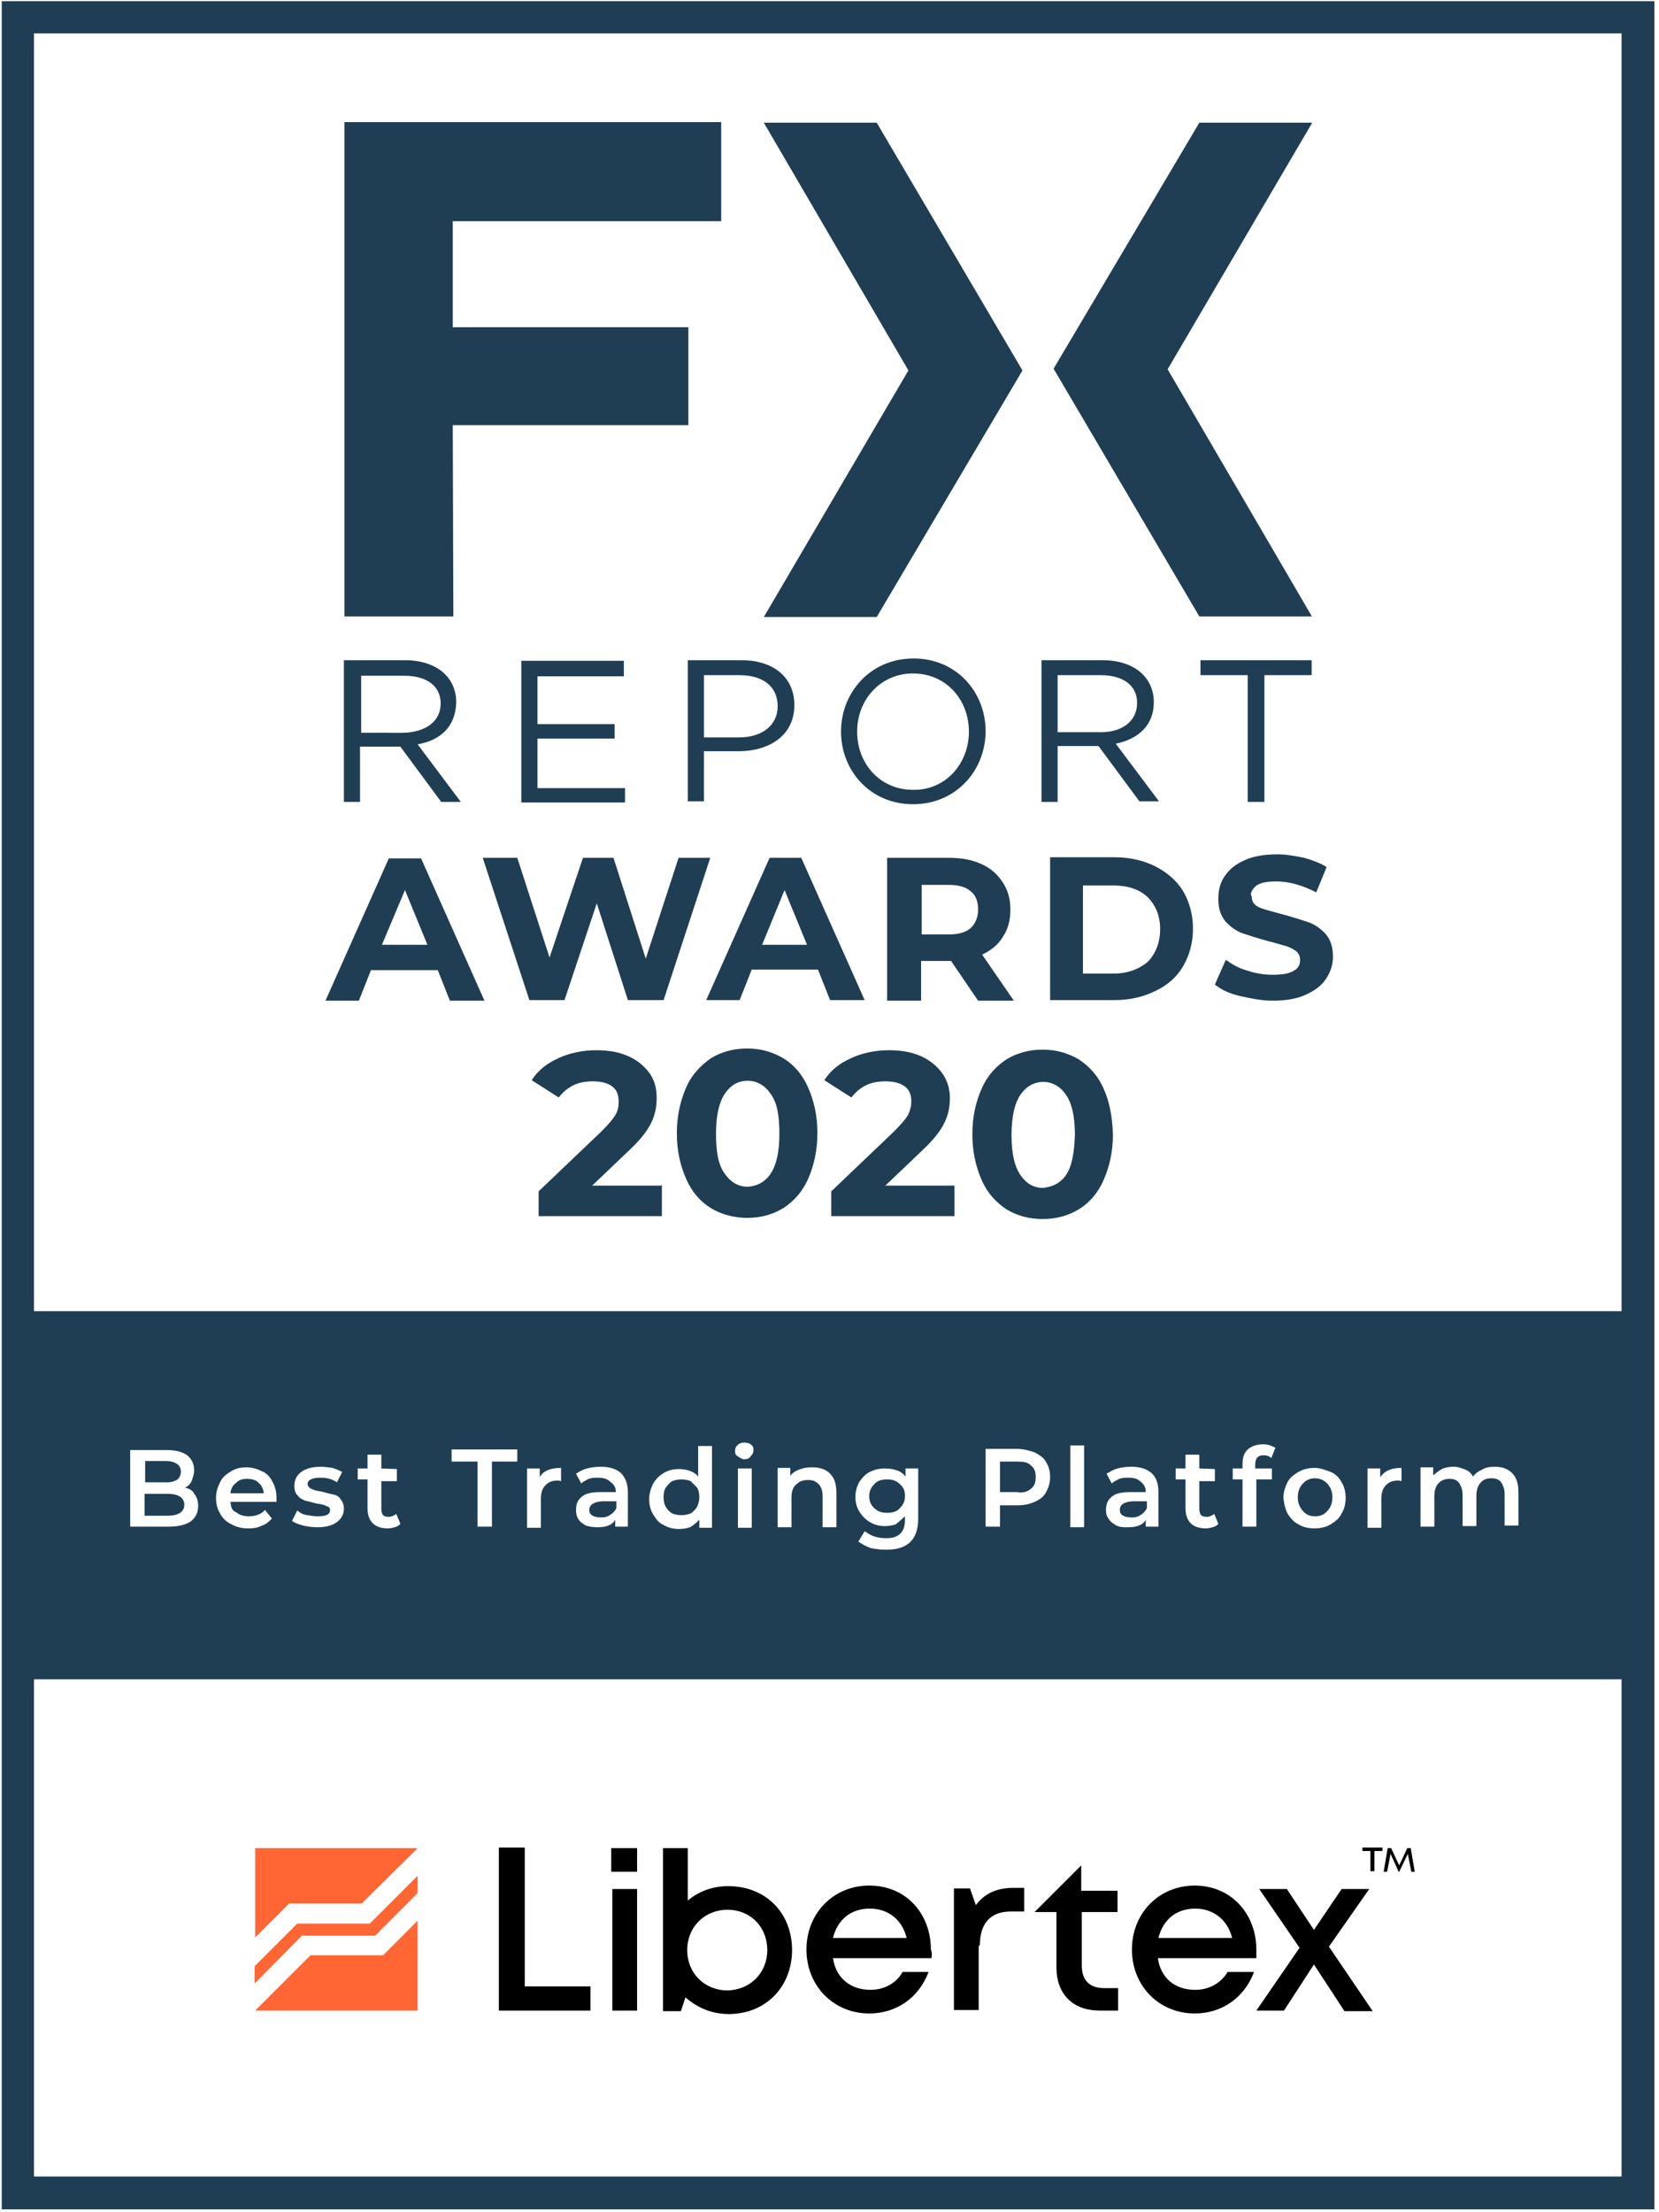 <?xml version="1.0" encoding="utf-8"?>
<!-- Generator: Adobe Illustrator 26.1.0, SVG Export Plug-In . SVG Version: 6.00 Build 0)  -->
<svg version="1.1" id="Layer_1" xmlns="http://www.w3.org/2000/svg" xmlns:xlink="http://www.w3.org/1999/xlink" x="0px" y="0px"
	 viewBox="0 0 288 384" style="enable-background:new 0 0 288 384;" xml:space="preserve">
<style type="text/css">
	.st0{fill:#1F3E54;}
	.st1{fill:#FF6633;}
</style>
<path class="st0" d="M30.7,256.9c0.4-0.3,0.7-0.8,0.7-1.4c0-0.6-0.2-1.1-0.7-1.4c-0.4-0.3-1.1-0.5-2-0.5h-3.5v3.7h3.5
	C29.6,257.4,30.2,257.1,30.7,256.9z M179,258.4c0.6-0.5,0.8-1.1,0.8-2c0-0.9-0.2-1.5-0.8-2c-0.6-0.6-1.3-0.7-2.5-0.7h-2.9v5.3h2.9
	C177.7,259.2,178.4,258.9,179,258.4z M156.2,257.6c-0.6-0.6-1.3-0.8-2.2-0.8c-0.9,0-1.7,0.2-2.2,0.8c-0.6,0.6-0.9,1.2-0.9,2.1
	c0,0.9,0.3,1.6,0.9,2.1c0.6,0.6,1.3,0.8,2.2,0.8c0.9,0,1.7-0.2,2.2-0.8c0.6-0.6,0.9-1.2,0.9-2.1
	C157.1,258.8,156.9,258.2,156.2,257.6z M42.9,256.7c-0.8,0-1.5,0.2-1.9,0.7c-0.6,0.4-0.9,1-1,1.8h5.8c-0.1-0.8-0.4-1.4-0.9-1.8
	C44.5,256.9,43.7,256.7,42.9,256.7z M29.1,259.3h-4v3.8h4c1.9,0,2.9-0.7,2.9-1.9C32,260,31,259.3,29.1,259.3z M102.3,262.1
	c0,0.5,0.2,0.8,0.6,1c0.3,0.2,0.8,0.3,1.5,0.3c0.6,0,1.1-0.1,1.6-0.5c0.4-0.2,0.8-0.7,1-1.1v-1.2h-2.5
	C103.1,260.7,102.3,261.2,102.3,262.1z M119.9,257.1c-0.5-0.2-1-0.3-1.6-0.3c-0.6,0-1.1,0.1-1.6,0.3c-0.4,0.2-0.8,0.7-1.1,1.1
	c-0.3,0.4-0.4,1-0.4,1.7s0.1,1.2,0.4,1.7c0.3,0.5,0.7,0.9,1.1,1.1c0.4,0.2,1,0.3,1.6,0.3c0.6,0,1.1-0.1,1.6-0.3
	c0.4-0.2,0.8-0.7,1.1-1.1c0.2-0.5,0.4-1,0.4-1.7s-0.1-1.2-0.4-1.7C120.6,257.8,120.3,257.5,119.9,257.1z M78.6,73.8h40.9v-17H78.6
	V38.4h46.6V21.2H59.8v85.8h18.9L78.6,73.8z M219.5,139.2v-22h8.2v-2.6h-19.3v2.6h8.2v22H219.5z M205.4,154.7
	c1.1,1.9,1.7,4.1,1.7,6.5s-0.6,4.6-1.7,6.5c-1.1,1.9-2.7,3.3-4.8,4.3c-2,1-4.4,1.6-7.1,1.6h-11.2v-24.8h11.2c2.7,0,5.1,0.6,7.1,1.6
	C202.7,151.5,204.3,152.9,205.4,154.7z M201.4,161.3c0-2.4-0.8-4.2-2.2-5.6c-1.5-1.4-3.5-2-6-2H188v15.3h5.2c2.5,0,4.4-0.7,6-2
	C200.6,165.6,201.4,163.6,201.4,161.3z M83.8,148.9l8.1,24.7h6.1l5.6-16.8l5.4,16.8h6.2l8.1-24.7h-5.5l-5.7,17.5l-5.6-17.5h-5.3
	l-5.8,17.3l-5.6-17.3H83.8z M139.1,148.9l11,24.7h-6l-2.1-5.3h-11.5l-2.1,5.3h-5.8l11-24.7H139.1z M140.1,164l-3.9-9.5l-3.9,9.5
	H140.1z M170.5,165.7l5.5,8h-6.2l-4.7-6.9h-0.3h-4.9v6.9H154v-24.8h10.7c2.1,0,4,0.3,5.7,1.1c1.6,0.7,2.8,1.8,3.7,3.2
	c0.9,1.4,1.3,2.9,1.3,4.7c0,1.8-0.4,3.4-1.3,4.7C173.3,164,172,165,170.5,165.7z M169.8,157.9c0-1.4-0.4-2.5-1.3-3.2
	c-0.9-0.8-2.2-1.1-3.9-1.1h-4.6v8.6h4.6c1.7,0,3-0.3,3.9-1.1C169.3,160.4,169.8,159.2,169.8,157.9z M171.1,126.9
	c0,6.8-5.1,12.7-12.6,12.7c-7.5,0-12.5-5.9-12.5-12.6c0-6.8,5.1-12.7,12.6-12.7C166.1,114.3,171.1,120.2,171.1,126.9z M168.2,127
	c0-5.6-4-10.1-9.7-10.1c-5.6,0-9.7,4.5-9.7,10.1c0,5.6,4,10.1,9.7,10.1C164.2,137.2,168.2,132.5,168.2,127z M152.2,107.1l25.3-42.8
	l-25.3-43h-19.6l25.1,43l-25.1,42.8H152.2z M108.3,117.2v-2.5H90.5v24.6h18v-2.5H93.3v-8.6h13.4v-2.5H93.3v-8.3h15V117.2z
	 M72.5,129.2l7.5,10h-3.4l-7.1-9.6h-7v9.6h-2.8v-24.6h10.6c5.4,0,8.9,2.9,8.9,7.3C79.1,126.1,76.5,128.5,72.5,129.2z M76.5,122.1
	c0-3-2.4-4.8-6.3-4.8h-7.5v9.9H70C73.8,127.1,76.5,125.3,76.5,122.1z M62.3,173.7h-5.8l11-24.7h5.6l11,24.7h-6l-2.1-5.3H64.4
	L62.3,173.7z M66.3,164h7.9l-3.9-9.5L66.3,164z M287.2,0.2v383.3H0.3v-91.9v-63.9V0.2H287.2z M281.6,291.5H5.9v86.3h275.6V291.5z
	 M32.1,258.2c0.6-0.2,1-0.7,1.2-1.2c0.2-0.6,0.4-1.1,0.4-1.8c0-1.1-0.4-1.9-1.2-2.6c-0.9-0.6-2-0.9-3.6-0.9h-6.3V265h6.6
	c1.7,0,3-0.3,3.9-0.9c0.9-0.7,1.3-1.6,1.3-2.7c0-0.8-0.2-1.6-0.7-2.1C33.5,258.7,32.8,258.4,32.1,258.2z M40,260.7h8
	c0-0.3,0-0.6,0-0.7c0-1-0.2-1.9-0.7-2.8c-0.4-0.8-1-1.5-1.8-1.8c-0.8-0.4-1.7-0.7-2.7-0.7c-1,0-1.9,0.2-2.7,0.7
	c-0.8,0.5-1.5,1-1.9,1.9c-0.4,0.8-0.7,1.7-0.7,2.7s0.2,1.9,0.7,2.7c0.4,0.8,1.1,1.5,2,1.9c0.9,0.5,1.8,0.7,2.9,0.7
	c0.9,0,1.7-0.1,2.4-0.5c0.7-0.2,1.2-0.7,1.7-1.2l-1.2-1.5c-0.7,0.8-1.7,1.1-2.8,1.1c-0.9,0-1.6-0.2-2.2-0.7
	C40.2,262.2,40.1,261.5,40,260.7z M57.3,262.1c0,0.8-0.7,1.1-2.1,1.1c-0.7,0-1.2-0.1-1.9-0.2c-0.7-0.1-1.2-0.4-1.7-0.8l-0.9,1.8
	c0.4,0.3,1.1,0.6,1.9,0.8c0.8,0.2,1.6,0.3,2.5,0.3c1.5,0,2.6-0.3,3.4-0.9c0.8-0.6,1.2-1.4,1.2-2.3c0-0.7-0.2-1.2-0.6-1.7
	c-0.3-0.5-0.8-0.7-1.3-0.8c-0.6-0.1-1.2-0.3-2-0.5c-0.8-0.1-1.5-0.3-1.8-0.5c-0.3-0.1-0.6-0.5-0.6-0.8c0-0.3,0.2-0.7,0.6-0.8
	c0.3-0.2,0.9-0.3,1.6-0.3c1.1,0,2,0.2,2.9,0.8l0.9-1.8c-0.4-0.2-1-0.5-1.7-0.7c-0.7-0.1-1.3-0.2-2.1-0.2c-1.3,0-2.5,0.3-3.3,0.9
	c-0.8,0.6-1.2,1.4-1.2,2.4c0,0.8,0.2,1.4,0.6,1.7c0.3,0.5,0.9,0.7,1.3,0.9c0.6,0.1,1.2,0.3,2,0.5c0.8,0.1,1.3,0.2,1.8,0.5
	C57.1,261.5,57.3,261.8,57.3,262.1z M66.2,254.9v-2.4h-2.4v2.4h-1.7v1.9h1.7v5c0,1.1,0.3,2,0.9,2.6c0.6,0.6,1.5,0.9,2.6,0.9
	c0.4,0,0.9-0.1,1.2-0.2c0.4-0.1,0.8-0.3,1-0.6l-0.7-1.7c-0.3,0.2-0.8,0.5-1.3,0.5c-0.4,0-0.8-0.1-1-0.3c-0.2-0.2-0.3-0.7-0.3-1.1
	v-4.8h2.7V255L66.2,254.9z M82.9,253.8V265h2.5v-11.3h4.4v-2.1H78.4v2.1H82.9z M93.7,256.4v-1.5h-2.2v10.3h2.4v-5
	c0-1,0.2-1.8,0.8-2.4c0.6-0.6,1.2-0.8,2.1-0.8c0.1,0,0.3,0,0.6,0.1v-2.3C95.6,254.8,94.3,255.3,93.7,256.4z M106.9,258.9v0.1h-2.6
	c-1.5,0-2.6,0.2-3.3,0.8c-0.7,0.6-1,1.2-1,2.3c0,0.6,0.1,1.1,0.4,1.6c0.3,0.5,0.8,0.8,1.3,1.1c0.6,0.2,1.2,0.3,2,0.3
	c0.8,0,1.5-0.1,1.9-0.3c0.6-0.2,1-0.6,1.2-1v1.2h2.2v-6c0-1.5-0.5-2.6-1.2-3.3c-0.8-0.7-1.9-1.1-3.5-1.1c-0.8,0-1.7,0.1-2.4,0.3
	c-0.8,0.2-1.4,0.6-1.9,0.9l0.9,1.7c0.3-0.3,0.9-0.6,1.3-0.8c0.6-0.2,1.1-0.2,1.7-0.2c0.8,0,1.5,0.2,1.9,0.6
	C106.7,257.7,106.9,258.3,106.9,258.9z M121.4,263.8v1.4h2.2v-14.2h-2.4v5.3c-0.4-0.5-0.9-0.8-1.5-1c-0.6-0.2-1.1-0.3-1.8-0.3
	c-1,0-1.9,0.2-2.7,0.7c-0.8,0.5-1.3,1-1.8,1.8c-0.4,0.8-0.7,1.7-0.7,2.7s0.2,1.9,0.7,2.7c0.5,0.8,1,1.5,1.8,1.8
	c0.8,0.5,1.7,0.7,2.7,0.7c0.7,0,1.3-0.1,1.9-0.3C120.5,264.7,121,264.2,121.4,263.8z M130.8,251.7c0-0.5-0.1-0.7-0.5-1
	c-0.3-0.2-0.7-0.3-1.1-0.3c-0.4,0-0.8,0.1-1.1,0.4c-0.3,0.2-0.5,0.6-0.5,1c0,0.5,0.1,0.8,0.5,1c0.3,0.2,0.7,0.5,1.1,0.5
	c0.5,0,0.8-0.1,1.1-0.5C130.7,252.4,130.8,252.1,130.8,251.7z M128.1,254.9v10.3h2.4v-10.3H128.1z M137.2,256.2v-1.4h-2.2v10.3h2.4
	V260c0-1,0.2-1.8,0.8-2.3c0.6-0.6,1.2-0.8,2.1-0.8c0.8,0,1.3,0.2,1.8,0.7c0.4,0.4,0.7,1.1,0.7,2v5.5h2.4v-5.9c0-1.5-0.3-2.6-1.1-3.4
	c-0.8-0.8-1.8-1.1-3.1-1.1c-0.8,0-1.5,0.1-2,0.3C138.1,255.3,137.5,255.7,137.2,256.2z M157.1,263.2v0.6c0,1-0.2,1.8-0.8,2.4
	c-0.6,0.6-1.4,0.8-2.5,0.8c-0.7,0-1.4-0.1-2-0.3c-0.7-0.2-1.2-0.6-1.7-0.9l-1.1,1.8c0.6,0.4,1.3,0.8,2.1,1.1
	c0.9,0.2,1.8,0.3,2.8,0.3c3.7,0,5.5-1.8,5.5-5.4v-8.7h-2.2v1.4c-0.4-0.5-0.9-0.9-1.6-1.1c-0.6-0.2-1.2-0.3-2-0.3
	c-1,0-1.8,0.2-2.6,0.6c-0.8,0.4-1.3,1-1.8,1.7c-0.4,0.7-0.7,1.6-0.7,2.6s0.2,1.8,0.7,2.6c0.5,0.8,1.1,1.4,1.8,1.8
	c0.8,0.5,1.7,0.7,2.6,0.7c0.7,0,1.3-0.1,1.9-0.3C156.2,264,156.6,263.7,157.1,263.2z M173.6,265.1v-3.8h3c1.1,0,2.1-0.2,3-0.6
	s1.6-0.9,2-1.7c0.4-0.7,0.7-1.6,0.7-2.6c0-1-0.2-1.8-0.7-2.6c-0.4-0.8-1.1-1.2-2-1.7c-0.9-0.3-1.9-0.6-3-0.6h-5.5V265h2.5V265.1
	L173.6,265.1z M188.2,265.1v-14.2h-2.4v14.2H188.2z M198.9,258.9v0.1h-2.6c-1.5,0-2.6,0.2-3.3,0.8s-1,1.2-1,2.3
	c0,0.6,0.1,1.1,0.5,1.6c0.3,0.5,0.8,0.8,1.3,1.1c0.6,0.3,1.2,0.3,2,0.3c0.8,0,1.5-0.1,1.9-0.3c0.6-0.2,1-0.6,1.2-1v1.2h2.2v-6
	c0-1.5-0.4-2.6-1.2-3.3s-1.9-1.1-3.5-1.1c-0.8,0-1.7,0.1-2.4,0.3c-0.8,0.2-1.3,0.6-1.9,0.9l0.9,1.7c0.3-0.3,0.9-0.6,1.3-0.8
	c0.6-0.2,1.1-0.2,1.7-0.2c0.8,0,1.5,0.2,1.9,0.6C198.7,257.7,198.9,258.3,198.9,258.9z M208.2,254.9v-2.4h-2.4v2.4h-1.7v1.9h1.7v5
	c0,1.1,0.3,2,0.9,2.6c0.6,0.6,1.5,0.9,2.6,0.9c0.4,0,0.9-0.1,1.2-0.2c0.4-0.1,0.8-0.3,1-0.6l-0.7-1.7c-0.3,0.2-0.8,0.5-1.3,0.5
	c-0.4,0-0.8-0.1-1-0.3c-0.2-0.2-0.3-0.7-0.3-1.1v-4.8h2.7V255L208.2,254.9z M217.9,254.9v-0.6c0-1.1,0.4-1.7,1.5-1.7
	c0.4,0,0.9,0.1,1.3,0.5l0.7-1.8c-0.6-0.3-1.2-0.6-2.1-0.6c-1.1,0-2,0.3-2.7,0.9c-0.7,0.7-0.9,1.5-0.9,2.6v0.7H214v1.9h1.7v8.2h2.4
	v-8.2h2.7v-1.9H217.9L217.9,254.9z M223.5,262.7c0.5,0.8,1.1,1.5,1.9,1.9c0.8,0.5,1.8,0.7,2.8,0.7s2-0.2,2.8-0.7
	c0.8-0.5,1.5-1,1.9-1.9c0.5-0.8,0.7-1.7,0.7-2.7c0-1-0.2-1.9-0.7-2.7c-0.4-0.8-1.1-1.5-1.9-1.8c-0.8-0.3-1.8-0.7-2.8-0.7
	s-1.9,0.2-2.8,0.7c-0.8,0.5-1.5,1-1.9,1.8c-0.4,0.8-0.7,1.7-0.7,2.7C222.9,261,223.1,261.9,223.5,262.7z M239.6,256.4v-1.5h-2.2
	v10.3h2.4v-5c0-1,0.2-1.8,0.8-2.4c0.6-0.6,1.2-0.8,2.1-0.8c0.1,0,0.3,0,0.6,0.1v-2.3C241.5,254.8,240.4,255.3,239.6,256.4z
	 M248.8,256.1v-1.4h-2.2V265h2.4v-5.2c0-1,0.2-1.8,0.7-2.3c0.4-0.5,1.1-0.8,1.9-0.8c0.8,0,1.3,0.2,1.7,0.7c0.3,0.5,0.6,1.1,0.6,2
	v5.5h2.4v-5.2c0-1,0.2-1.7,0.7-2.3c0.5-0.6,1.1-0.8,1.9-0.8c0.8,0,1.3,0.2,1.7,0.7c0.3,0.5,0.6,1.1,0.6,2v5.5h2.4v-5.7
	c0-1.5-0.3-2.6-1.1-3.4c-0.8-0.8-1.8-1.1-3-1.1c-0.8,0-1.6,0.1-2.2,0.5c-0.7,0.3-1.2,0.7-1.6,1.2c-0.3-0.6-0.8-1-1.3-1.2
	c-0.6-0.2-1.2-0.5-2-0.5c-0.7,0-1.3,0.1-1.9,0.3C249.7,255.3,249.3,255.7,248.8,256.1z M281.6,5.8H5.9v221.8h275.6V5.8z M218,153.8
	c0.8-0.6,1.9-0.8,3.6-0.8c2.2,0,4.6,0.7,6.9,1.9l1.8-4.4c-1.1-0.7-2.5-1.2-3.9-1.6c-1.5-0.3-3-0.6-4.6-0.6c-2.2,0-4.2,0.3-5.7,1
	c-1.6,0.7-2.7,1.6-3.5,2.8c-0.8,1.1-1.1,2.5-1.1,3.9c0,1.7,0.4,2.9,1.2,3.9c0.9,1,1.9,1.7,3,2.1c1.2,0.4,2.7,0.9,4.6,1.4
	c1.2,0.3,2.1,0.6,2.9,0.8c0.7,0.2,1.4,0.6,1.8,0.9c0.4,0.3,0.7,0.9,0.7,1.5c0,0.8-0.3,1.5-1.1,1.9c-0.8,0.5-2,0.7-3.6,0.7
	c-1.5,0-2.9-0.2-4.4-0.7c-1.5-0.4-2.7-1.1-3.8-1.9l-1.9,4.3c1.1,0.9,2.6,1.6,4.4,2c1.8,0.4,3.7,0.8,5.6,0.8c2.2,0,4.2-0.3,5.7-1
	c1.6-0.7,2.8-1.6,3.6-2.8c0.8-1.2,1.2-2.5,1.2-3.8c0-1.7-0.4-2.9-1.2-3.9c-0.9-1-1.9-1.7-3-2.1c-1.2-0.4-2.7-0.9-4.6-1.4
	c-1.8-0.5-3.1-0.8-4-1.2c-0.9-0.4-1.3-1-1.3-1.9C216.9,155.1,217.4,154.4,218,153.8z M227.8,107.1l-25.1-43l25.1-42.8h-19.6
	L182.9,64l25.3,43H227.8z M183.6,139.2h-2.8v-24.6h10.6c5.4,0,8.9,2.9,8.9,7.3c0,4.1-2.8,6.4-6.6,7.2l7.5,10h-3.4l-7.1-9.6h-7.1
	V139.2z M183.6,127.1h7.5c3.7,0,6.3-1.9,6.3-5.1c0-3-2.4-4.8-6.3-4.8h-7.5V127.1z M119.5,114.6h9.2c5.5,0,9.2,2.9,9.2,7.8
	c0,5.3-4.4,8-9.7,8h-6v8.7h-2.8V114.6z M122.2,128h6.1c4,0,6.7-2.1,6.7-5.4c0-3.5-2.6-5.4-6.6-5.4h-6.2V128z M228.3,263.2
	c0.9,0,1.6-0.3,2.1-0.9c0.6-0.6,0.9-1.4,0.9-2.4c0-1-0.3-1.7-0.9-2.4c-0.6-0.6-1.3-0.9-2.1-0.9s-1.6,0.3-2.1,0.9
	c-0.6,0.6-0.9,1.4-0.9,2.4c0,1,0.3,1.7,0.9,2.4C226.7,262.9,227.4,263.2,228.3,263.2z M194.4,262.1c0,0.5,0.2,0.8,0.6,1
	c0.3,0.2,0.8,0.3,1.5,0.3c0.6,0,1.1-0.1,1.6-0.5c0.4-0.2,0.8-0.7,1-1.1v-1.2h-2.5C195.1,260.7,194.4,261.2,194.4,262.1z
	 M114.9,205.7v5.4H93.5v-4.3l10.9-10.4c1.1-1.1,1.9-2,2.4-2.8c0.5-0.8,0.6-1.6,0.6-2.4c0-1.1-0.3-2-1.1-2.6
	c-0.8-0.6-1.9-0.9-3.4-0.9c-1.2,0-2.4,0.2-3.4,0.7c-1,0.5-1.8,1.2-2.5,2.1l-4.7-3c1.1-1.7,2.6-2.9,4.6-3.8c1.9-0.9,4.2-1.4,6.6-1.4
	c2.1,0,3.9,0.3,5.5,1c1.6,0.7,2.8,1.7,3.7,2.9c0.9,1.2,1.3,2.7,1.3,4.4c0,1.6-0.3,3-1,4.4c-0.7,1.4-1.9,2.9-3.7,4.6l-6.5,6.2h12
	V205.7z M123.4,209.7c-1.8-1.1-3.3-2.8-4.3-5.1c-1-2.3-1.6-4.8-1.6-7.9c0-3,0.6-5.6,1.6-7.9c1-2.3,2.5-3.8,4.3-5.1
	c1.8-1.1,3.9-1.7,6.3-1.7c2.4,0,4.4,0.6,6.3,1.7c1.8,1.1,3.3,2.8,4.3,5.1c1,2.3,1.6,4.8,1.6,7.9c0,3-0.6,5.6-1.6,7.9
	c-1,2.3-2.5,3.9-4.3,5.1c-1.8,1.1-3.9,1.7-6.3,1.7C127.4,211.4,125.2,210.8,123.4,209.7z M133.8,203.7c1-1.5,1.5-3.8,1.5-6.9
	c0-3.2-0.4-5.4-1.5-6.9c-1-1.5-2.4-2.3-4-2.3c-1.7,0-3,0.8-4,2.3c-1,1.5-1.5,3.8-1.5,6.9c0,3.2,0.4,5.4,1.5,6.9c1,1.5,2.4,2.3,4,2.3
	C131.4,205.9,132.8,205.2,133.8,203.7z M165.7,205.7v5.4h-21.4v-4.3l10.9-10.4c1.1-1.1,1.9-2,2.4-2.8c0.4-0.8,0.6-1.6,0.6-2.4
	c0-1.1-0.3-2-1.1-2.6c-0.8-0.6-1.9-0.9-3.4-0.9c-1.2,0-2.4,0.2-3.4,0.7c-1,0.5-1.8,1.2-2.5,2.1l-4.7-3c1.1-1.7,2.6-2.9,4.6-3.8
	c1.9-0.9,4.2-1.4,6.6-1.4c2.1,0,3.9,0.3,5.5,1c1.6,0.7,2.8,1.7,3.7,2.9c0.9,1.2,1.4,2.7,1.4,4.4c0,1.6-0.3,3-1,4.4
	c-0.7,1.4-1.9,2.9-3.7,4.6l-6.5,6.2h12V205.7L165.7,205.7z M191.6,189c-1-2.3-2.5-3.9-4.3-5.1c-1.9-1.1-3.9-1.7-6.3-1.7
	c-2.4,0-4.5,0.6-6.3,1.7c-1.8,1.2-3.3,2.8-4.3,5.1c-1,2.3-1.6,4.8-1.6,7.9c0,3,0.6,5.6,1.6,7.9c1,2.3,2.5,3.9,4.3,5.1
	c1.8,1.1,3.9,1.7,6.3,1.7c2.4,0,4.5-0.6,6.3-1.7c1.8-1.1,3.3-2.8,4.3-5.1c1-2.3,1.6-4.8,1.6-7.9C193.1,193.8,192.6,191.2,191.6,189z
	 M185.1,203.9c-1,1.5-2.4,2.1-4,2.3c-1.7,0-3-0.8-4-2.3c-1-1.5-1.5-3.7-1.5-6.9c0-3,0.5-5.4,1.5-6.9c1-1.5,2.4-2.3,4-2.3
	s3,0.8,4,2.3c1,1.5,1.5,3.7,1.5,6.9C186.5,200,186.1,202.4,185.1,203.9z"/>
<g>
	<path d="M86.6,349v-28.3h4.5v24.1h11.4v4.2H86.6z M110.6,324.9h-4.5v-4.1h4.5V324.9z M110.6,349h-4.3v-21.1h4.3V349z M126.5,349.6
		c6.5,0,11-4.8,11-11.1c0-6.4-4.5-11.1-11.1-11.1c-2.7,0-5.1,0.9-7,2.5v-9.1h-4.3v28.3h3.1l0.8-2.4
		C121,348.5,123.6,349.6,126.5,349.6z M126.3,331.5c4,0,6.9,3,6.9,7c0,3.9-2.9,6.9-6.9,7c-4,0-7-3-7-7
		C119.3,334.5,122.3,331.5,126.3,331.5z M161.7,339.9h-17.1c0.5,3.4,3,5.5,6.5,5.5c2.5,0,4.5-1.2,5.6-3.1h4.5
		c-1.7,4.5-5.6,7.2-10.3,7.2c-6.2,0-10.9-4.8-10.9-11.1c0-6.3,4.7-11.1,10.9-11.1c6.5,0,10.7,5,10.7,11.1
		C161.8,338.9,161.8,339.4,161.7,339.9z M144.6,336.4h12.8c-0.8-3.2-3.2-5.1-6.4-5.1C147.7,331.3,145.4,333.2,144.6,336.4z
		 M170.1,337.7c0-3.8,1.8-5.9,5.4-5.9h2.3v-4.1h-1.9c-2.9,0-5,1-6.5,3l-1-2.9h-2.8v21.1h4.3v-11.2H170.1z M191.7,345.1
		c-2.6,0-3.9-1.4-3.9-3.9v-9.3h6.2v-3.7h-6.3v-4.4l-8.1,8.1h3.8v9.6c0,4.7,2.9,7.5,7.5,7.5h3.2v-3.9L191.7,345.1L191.7,345.1z
		 M201,339.9h17.1c0-0.2,0-0.3,0-0.5c0-0.3,0-0.7,0-1c0-6.1-4.3-11.1-10.7-11.1c-6.2,0-10.9,4.8-10.9,11.1c0,6.3,4.7,11.1,10.9,11.1
		c4.7,0,8.6-2.7,10.3-7.2h-4.6c-1.1,1.9-3.2,3.1-5.6,3.1C203.9,345.4,201.5,343.3,201,339.9z M213.9,336.4h-12.8
		c0.8-3.2,3.1-5.1,6.4-5.1C210.6,331.3,213.1,333.2,213.9,336.4z M222.9,349h-4.8l7.5-10.9l-7-10.2h4.8l4.7,7.1l4.8-7.1h4.8l-7,10
		l7.6,11.2h-4.9l-5.3-8.1L222.9,349z M238.6,321.3h1.4v-0.6h-3.5v0.6h1.4v3.5h0.7L238.6,321.3L238.6,321.3z M242.8,324.9h0.1
		l1.5-3.1l0.6,3.1h0.6l-0.7-4.1h-0.6l-1.4,3l-1.4-3h-0.6l-0.7,4.1h0.6l0.6-3.1L242.8,324.9z"/>
	<path class="st1" d="M62.8,330.4H50.2l-5.9,5.9v-15.5h28.2L62.8,330.4z M72.5,325.6v3l-7.4,7.4H52.4l-8.2,8.3v-3l7.4-7.4h12.6
		L72.5,325.6z M66.5,339.4H53.9l-9.6,9.6h28.2v-15.6L66.5,339.4z"/>
</g>
</svg>
